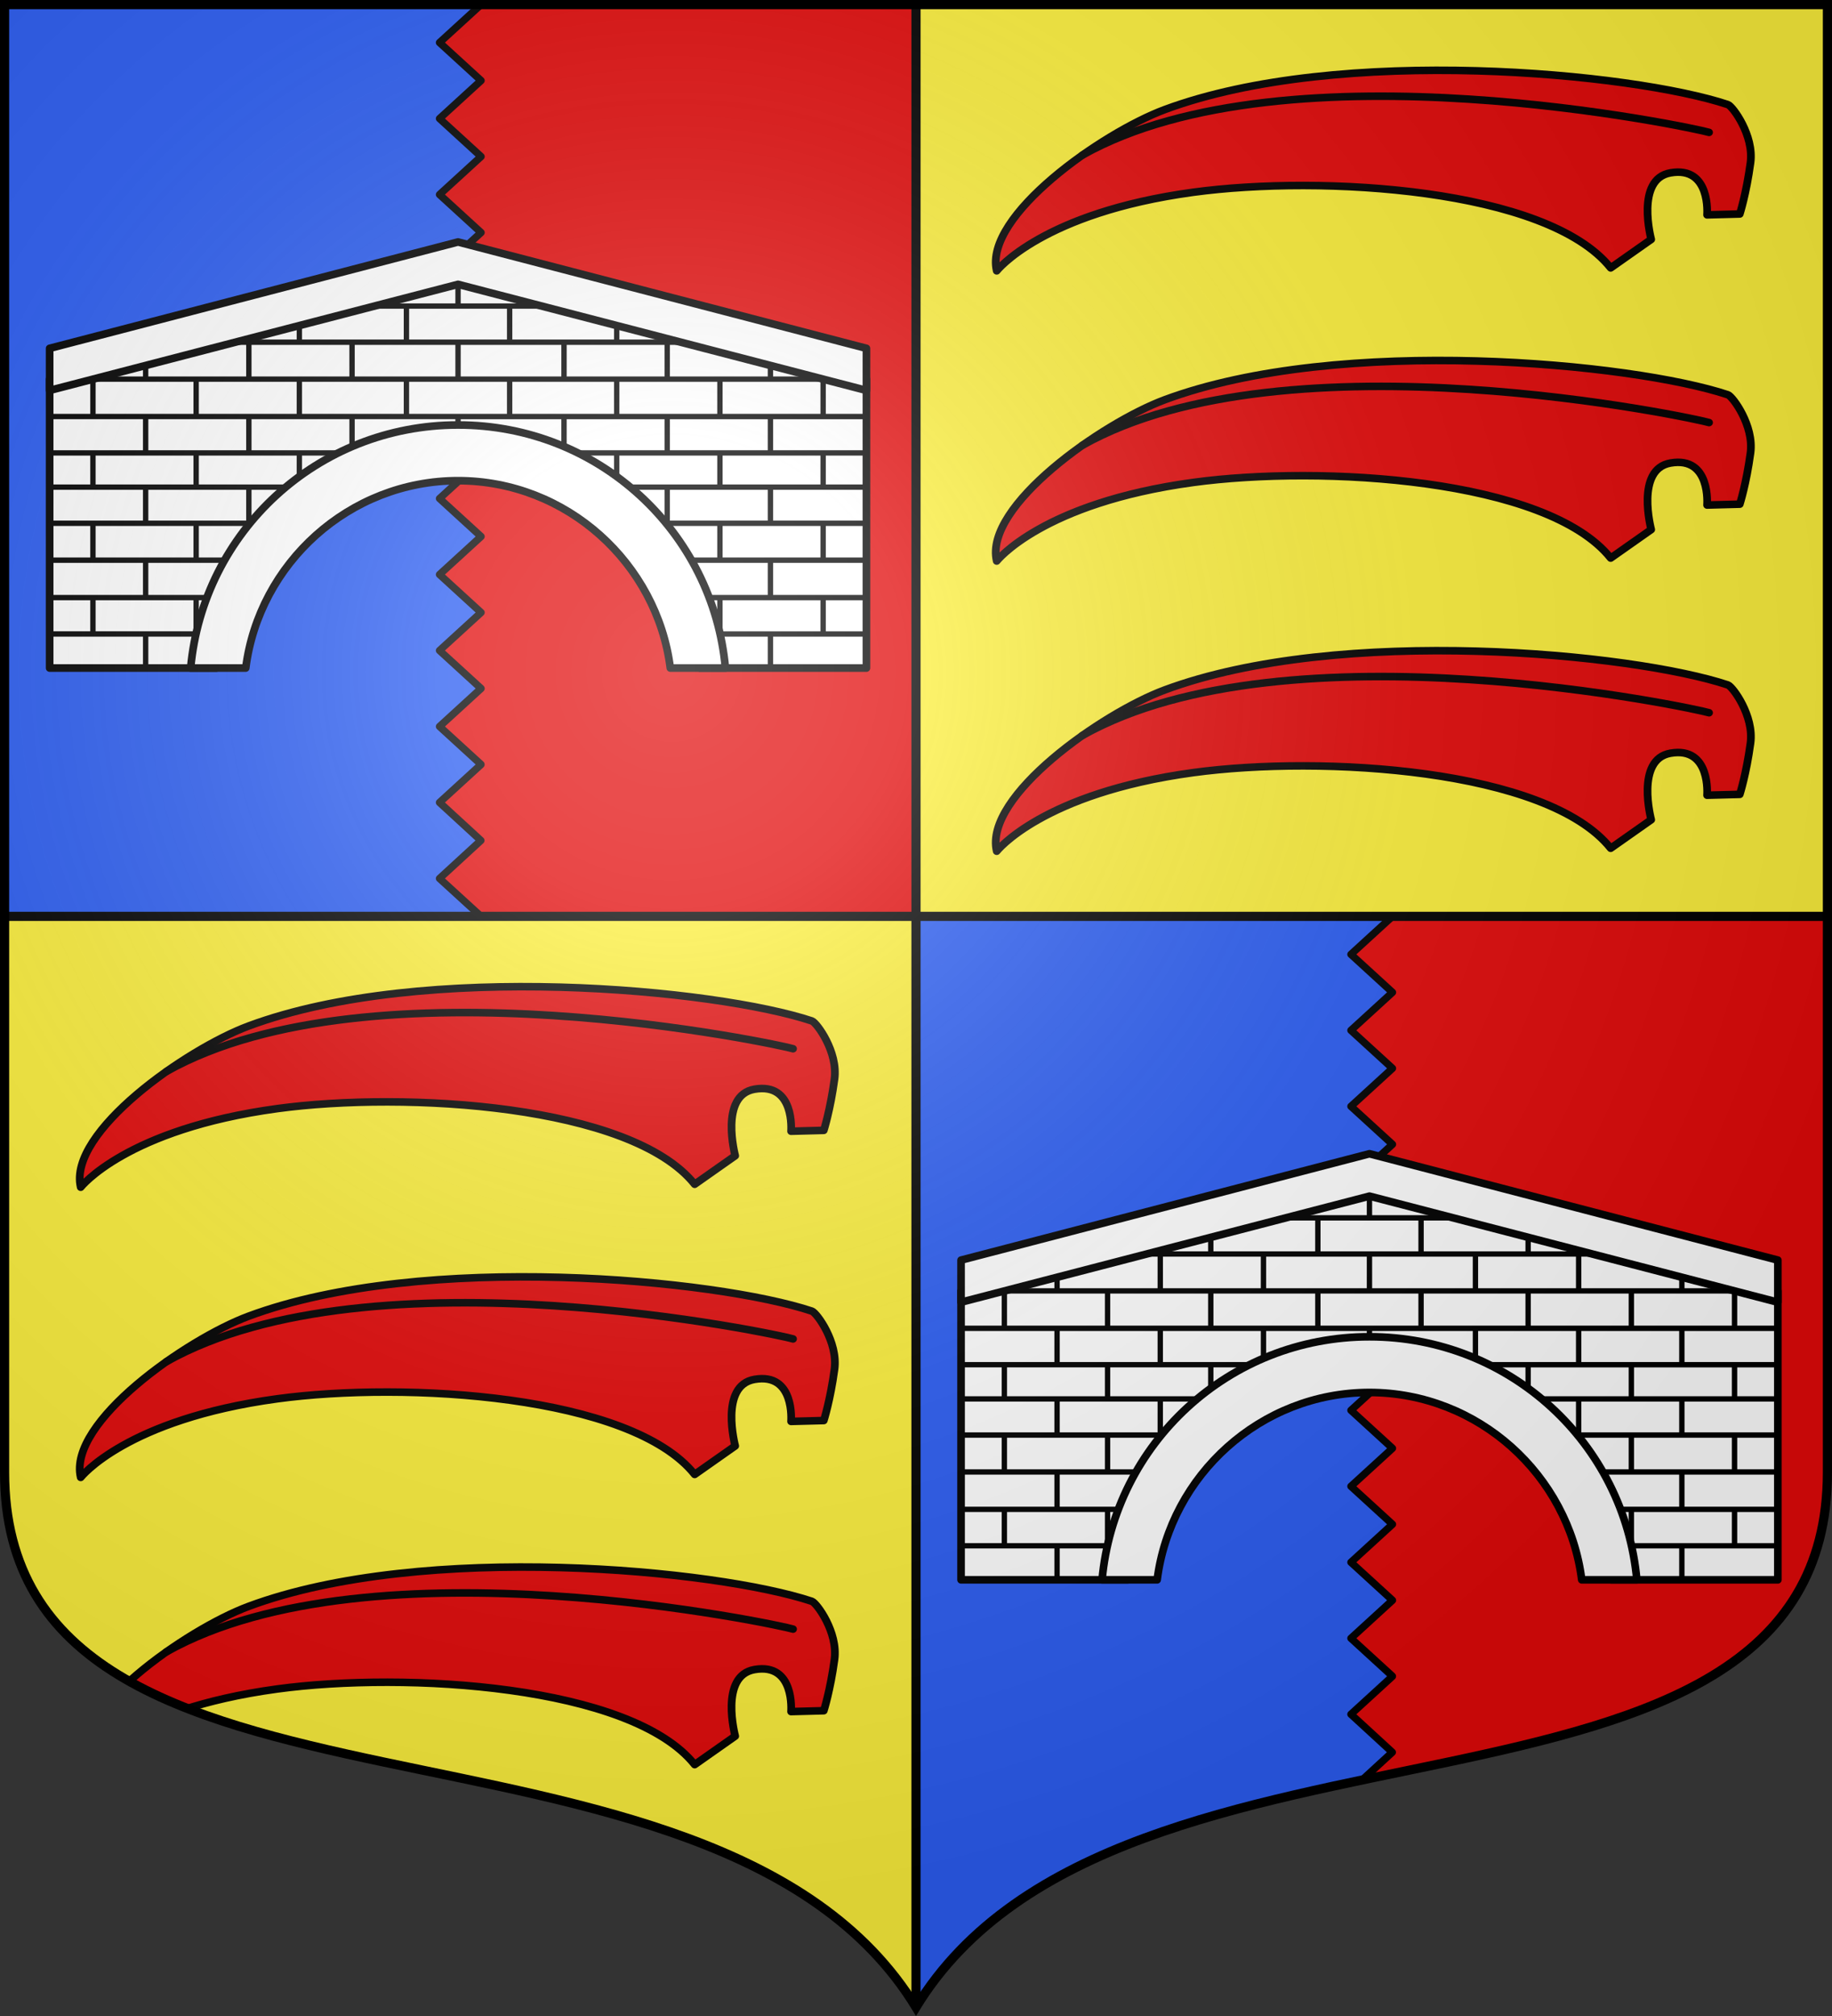<svg xmlns="http://www.w3.org/2000/svg" xmlns:xlink="http://www.w3.org/1999/xlink" width="600" height="660"><rect width="100%" height="100%" fill="#333333" stroke="none"/><radialGradient id="f" cx="220" cy="220" r="405" gradientUnits="userSpaceOnUse"><stop offset="0" stop-color="#fff" stop-opacity=".31"/><stop offset=".19" stop-color="#fff" stop-opacity=".25"/><stop offset=".6" stop-color="#6b6b6b" stop-opacity=".125"/><stop offset="1" stop-opacity=".125"/></radialGradient><clipPath id="d"><path d="M301.5-298.5v480.492c0 128.785 231.64 65.81 298.5 175.133 66.86-109.323 298.5-46.348 298.5-175.133V-298.5z"/></clipPath><clipPath id="a"><path d="M-297-297v480.492c0 128.785 231.64 65.81 298.5 175.133C68.36 249.302 300 312.277 300 183.492V-297z"/></clipPath><path fill="#fcef3c" d="M300 1.5V300h298.5V1.5zM1.5 300v181.99C1.5 610.772 233.14 547.8 300 657.12V300z"/><path fill="#2b5df2" d="M598.5 300v181.99c0 128.783-231.64 65.81-298.5 175.131V300zM1.5 1.5V300H300V1.5z"/><g id="b"><path fill="#e20909" d="M300 300V1.5H157.552l-13.604 12.439 13.604 12.44-13.604 12.438 13.604 12.44-13.604 12.439 13.604 12.439-13.604 12.44 13.604 12.438-13.604 12.44 13.604 12.439-13.604 12.44 13.604 12.438-13.604 12.439 13.604 12.44-13.604 12.439 13.604 12.44-13.604 12.438 13.604 12.439-13.604 12.44 13.575 12.411v.055l-13.575 12.412 13.545 12.44-13.545 12.438L157.53 300z"/><path fill="#e20909" stroke="#000" stroke-linejoin="round" stroke-width="2.4" d="m157.552 1.5-13.604 12.439 13.604 12.44-13.604 12.438 13.604 12.44-13.604 12.439 13.604 12.439-13.604 12.44 13.604 12.438-13.604 12.44 13.604 12.439-13.604 12.44 13.604 12.438-13.604 12.439 13.604 12.44-13.604 12.439 13.604 12.44-13.604 12.438 13.604 12.439-13.604 12.44 13.575 12.411v.055l-13.575 12.412 13.545 12.44-13.545 12.438L157.53 300"/><g stroke-width="1.038"><path d="M382.131-141.25h56.619v-98.117L300-276.081l-138.75 36.714v98.117h56.619c5.13-40.424 40.012-71.684 82.131-71.684s77 31.26 82.131 71.684z" style="fill:#fff;fill-rule:evenodd;stroke:#000;stroke-width:2.594;stroke-linecap:round;stroke-linejoin:round" transform="matrix(.964 0 0 .964 -139.189 354.868)"/><path fill="#fcef3c" stroke="#000" stroke-linejoin="round" stroke-width="1.816" d="M438.75-226.663H300m138.75-12.704H300m116.142-12.534H300m65.544-12.274H300m138.75 49.873H300m17.532-49.963v12.251m0 12.274v12.379m18.474-24.653v12.274m0 12.379v12.273m35.063-36.926v12.274m0 37.05v12.146m0-36.817v12.326m35.064-36.866v12.534m0 12.006v12.273m0 62.276v11.562m0-36.65v12.644m0-37.43v12.341m-52.223-73.931v12.262m0 36.962v12.19m0-36.878v12.439m35.064-12.44v12.38m0 62.08v12.261m0-37.463v12.39m0-36.995v12.496m35.063-37.148v12.379m0 12.273v12.402m0 12.274v12.37m14.713 12.868h-63.705m63.705-12.704h-71.056m71.056-12.534h-81.422m81.422-12.274h-97.738m97.738 49.873h-58.986m44.273-12.814v12.38M161.25-226.664H300m-138.75-12.704H300m-116.142-12.534H300m-65.544-12.274H300m-138.75 49.873H300m0-62.496v12.623m0 12.274v12.534m0 12.704v12.36m-17.532-49.962v12.251m0 12.274v12.379m-18.474-24.653v12.274m0 12.379v12.273m-35.063-36.926v12.274m0 37.05v12.146m0-36.817v12.326m-35.064-36.866v12.534m0 12.006v12.273m0 62.276v11.562m0-36.65v12.644m0-37.43v12.341m52.223-73.931v12.262m0 36.962v12.19m0-36.878v12.439m-35.064-12.44v12.38m0 62.08v12.261m0-37.463v12.39m0-36.995v12.496m-35.063-37.148v12.379m0 12.273v12.402m0 12.274v12.37m-14.713 12.868h63.705m-63.705-12.704h71.056m-71.056-12.534h81.422m-81.422-12.274h97.738m-97.738 49.873h58.986m-44.273-12.814v12.38" transform="matrix(.964 0 0 .964 -139.189 354.868)"/><path fill="#fff" stroke="#000" stroke-linecap="round" stroke-linejoin="round" stroke-width="2.594" d="M372.121-141.25h18.72c-4.222-46.276-43.064-82.54-90.841-82.54s-86.619 36.264-90.84 82.54h18.719c4.51-35.505 35.085-63.623 72.121-63.623s67.61 28.118 72.121 63.623z" transform="matrix(.964 0 0 .964 -139.189 354.868)"/><path d="M438.75-235.53v-14.291L300-285.944l-138.75 36.123v14.29L300-271.553z" style="fill:#fff;fill-rule:evenodd;stroke:#000;stroke-width:2.594;stroke-linecap:round;stroke-linejoin:round" transform="matrix(.964 0 0 .964 -139.189 354.868)"/></g></g><use xlink:href="#b" width="100%" height="100%" clip-path="url(#a)" transform="translate(298.5 298.5)"/><g id="e"><g id="c" stroke-width="5.744"><path d="M1119.231 259.509c-47.486-60.52-215.775-70.713-311.41-57.465-112.887 15.638-146.633 59.71-146.633 59.71-9.75-41.869 79.113-104.997 125.294-122.473 130.758-49.482 349.44-27.854 420.199-3.823 3.514 1.194 19.631 23.423 16.859 44.181-3.165 23.7-7.982 38.921-7.982 38.921l-24.413.657s3.084-37.272-27.25-31.921c-26.5 4.674-14.412 50.554-14.412 50.554z" style="fill:#e20909;fill-rule:evenodd;stroke:#000;stroke-width:5.744;stroke-linecap:round;stroke-linejoin:round" transform="matrix(.439 0 0 .431 36.17 -24.14)"/><path fill="none" stroke="#000" stroke-linecap="round" stroke-linejoin="round" d="M1192.627 156.563c-7.145-2.529-313.943-70.51-467.488 17.267" transform="matrix(.439 0 0 .431 36.17 -24.14)"/></g><use xlink:href="#c" width="100%" height="100%" transform="translate(0 95)"/><use xlink:href="#c" width="100%" height="100%" transform="translate(0 190)"/></g><use xlink:href="#e" width="100%" height="100%" clip-path="url(#d)" transform="translate(-300 300)"/><path fill="none" stroke="#000" stroke-width="3" d="M300 657.12V1.5M1.5 300h597"/><path fill="url(#f)" d="M1.5 1.5V483c0 129.055 231.64 65.948 298.5 175.5 66.86-109.552 298.5-46.445 298.5-175.5V1.5z"/><path fill="none" stroke="#000" stroke-width="3" d="M1.5 1.5v480.492c0 128.785 231.64 65.81 298.5 175.133 66.86-109.323 298.5-46.348 298.5-175.133V1.5z"/></svg>